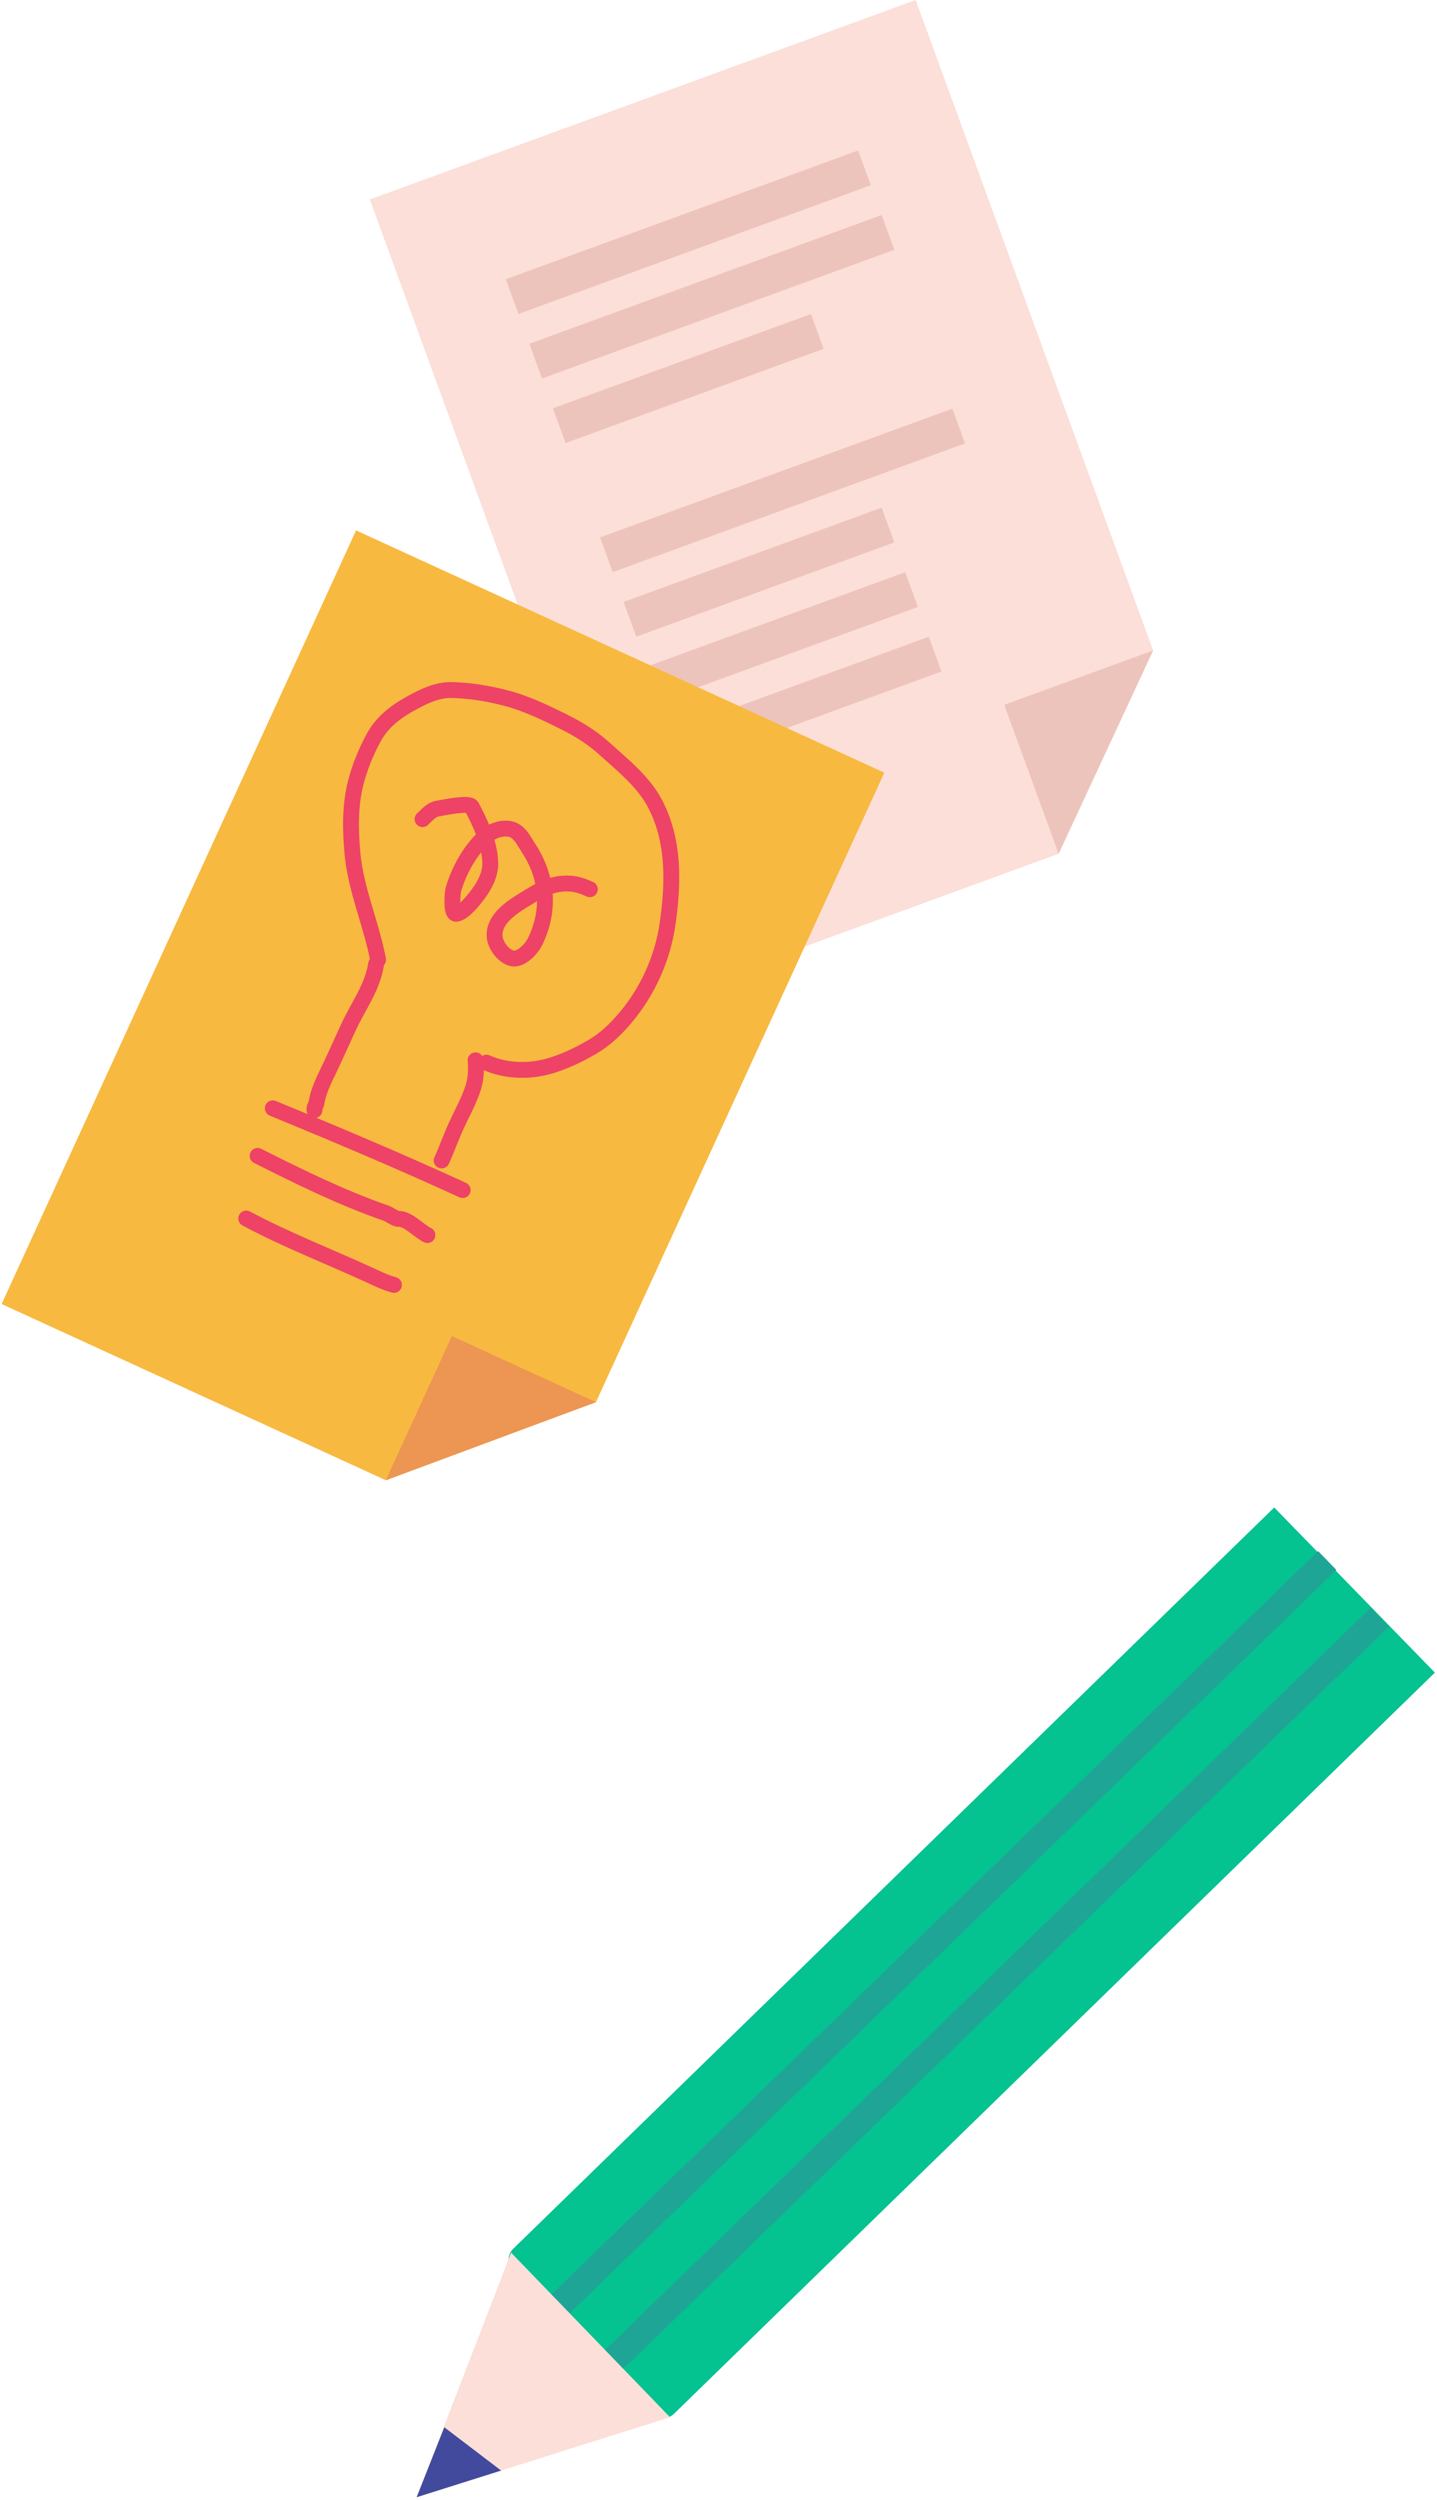 <svg width="272" height="473" viewBox="0 0 272 473" fill="none" xmlns="http://www.w3.org/2000/svg">
<path d="M70 37.736L173.325 -0L218.265 123.05L200.377 161.521L125.232 188.966L70 37.736Z" fill="#FCDFD8"/>
<path d="M190.086 133.342L218.265 123.05L200.377 161.521L190.086 133.342Z" fill="#EDC4BB"/>
<rect x="95.737" y="52.822" width="71" height="7" transform="rotate(-20.063 95.737 52.822)" fill="#EDC4BB"/>
<rect x="100.197" y="65.033" width="71" height="7" transform="rotate(-20.063 100.197 65.033)" fill="#EDC4BB"/>
<rect x="104.657" y="77.244" width="52" height="7" transform="rotate(-20.063 104.657 77.244)" fill="#EDC4BB"/>
<rect x="113.576" y="101.667" width="71" height="7" transform="rotate(-20.063 113.576 101.667)" fill="#EDC4BB"/>
<rect x="118.036" y="113.878" width="52" height="7" transform="rotate(-20.063 118.036 113.878)" fill="#EDC4BB"/>
<rect x="122.496" y="126.089" width="52" height="7" transform="rotate(-20.063 122.496 126.089)" fill="#EDC4BB"/>
<rect x="126.955" y="138.3" width="52" height="7" transform="rotate(-20.063 126.955 138.3)" fill="#EDC4BB"/>
<path d="M67.396 100.342L167.391 146.179L112.803 265.263L73.031 280.034L0.308 246.698L67.396 100.342Z" fill="#F8B940"/>
<path d="M85.532 252.762L112.803 265.263L73.031 280.034L85.532 252.762Z" fill="#ED9552"/>
<path d="M71.565 181.561C70.281 174.792 67.334 168.304 66.709 161.412C66.314 157.064 66.235 152.364 67.327 148.106C68.092 145.126 69.305 142.127 70.799 139.436C72.471 136.421 75.104 134.512 78.073 132.9C80.343 131.667 82.821 130.488 85.46 130.54C88.942 130.608 92.626 131.222 95.977 132.117C99.721 133.118 103.259 134.837 106.722 136.553C109.628 137.995 112.169 139.587 114.576 141.775C118 144.889 121.811 147.886 123.988 152.046C127.675 159.091 127.463 167.051 126.371 174.724C125.442 181.255 122.601 187.573 118.332 192.597C116.451 194.81 114.525 196.663 112.013 198.117C109.078 199.816 105.59 201.46 102.235 202.093C98.948 202.713 95.13 202.429 92.082 201.032" stroke="#EE4266" stroke-width="3" stroke-linecap="round"/>
<path d="M71.184 182.393C70.524 186.805 67.804 190.314 65.969 194.318C64.931 196.583 63.893 198.847 62.855 201.111C61.775 203.466 60.316 206.002 59.923 208.575C59.837 209.139 59.432 209.417 59.528 210.016" stroke="#EE4266" stroke-width="3" stroke-linecap="round"/>
<path d="M90.02 200.59C90.195 202.807 90.086 204.349 89.342 206.431C88.557 208.629 87.372 210.759 86.398 212.883C85.398 215.065 84.547 217.47 83.598 219.54" stroke="#EE4266" stroke-width="3" stroke-linecap="round"/>
<path d="M51.634 209.669C63.674 214.621 75.753 219.719 87.575 225.138" stroke="#EE4266" stroke-width="3" stroke-linecap="round"/>
<path d="M48.765 218.672C56.762 222.692 64.641 226.584 73.097 229.518C73.671 229.717 74.925 230.646 75.454 230.598C77.11 230.45 79.438 232.984 80.903 233.656" stroke="#EE4266" stroke-width="3" stroke-linecap="round"/>
<path d="M46.607 230.517C54.106 234.533 62.078 237.608 69.806 241.151C71.372 241.869 72.901 242.63 74.569 243.082" stroke="#EE4266" stroke-width="3" stroke-linecap="round"/>
<path d="M79.98 154.968C80.811 154.197 81.659 153.14 82.841 152.967C83.798 152.826 88.807 151.715 89.289 152.623C90.972 155.792 92.598 159.361 92.797 162.997C92.923 165.312 91.751 167.523 90.377 169.311C89.55 170.388 87.899 172.496 86.483 172.867C85.224 173.196 85.686 168.726 85.811 168.295C86.832 164.755 89.044 160.679 91.863 158.263C93.059 157.238 94.684 156.59 96.26 156.783C98.253 157.027 99.024 158.882 100.016 160.392C103.665 165.95 104.202 172.214 101.245 178.208C100.608 179.499 98.572 181.712 96.908 181.294C95.179 180.861 93.637 178.685 93.61 176.959C93.557 173.482 97.489 171.276 100.036 169.712C102.692 168.082 104.826 166.986 107.957 167.164C109.206 167.235 110.494 167.698 111.649 168.227" stroke="#EE4266" stroke-width="3" stroke-linecap="round"/>
<path d="M97.102 429.61C95.957 428.434 95.982 426.552 97.159 425.407L241.191 285.186L271.605 316.427L127.573 456.648C126.397 457.793 124.515 457.768 123.37 456.592L97.102 429.61Z" fill="#05C291"/>
<path d="M103.598 438.273L251.229 295.222" stroke="#1EA595" stroke-width="4.96"/>
<path d="M113.535 449.004L261.166 305.953" stroke="#1EA595" stroke-width="4.96"/>
<path d="M78.864 472.427L96.738 426.153L126.828 457.3L78.864 472.427Z" fill="#FCDFD8"/>
<path d="M78.864 472.427L84.101 459.195L94.852 467.385L78.864 472.427Z" fill="#414A9C"/>
</svg>
